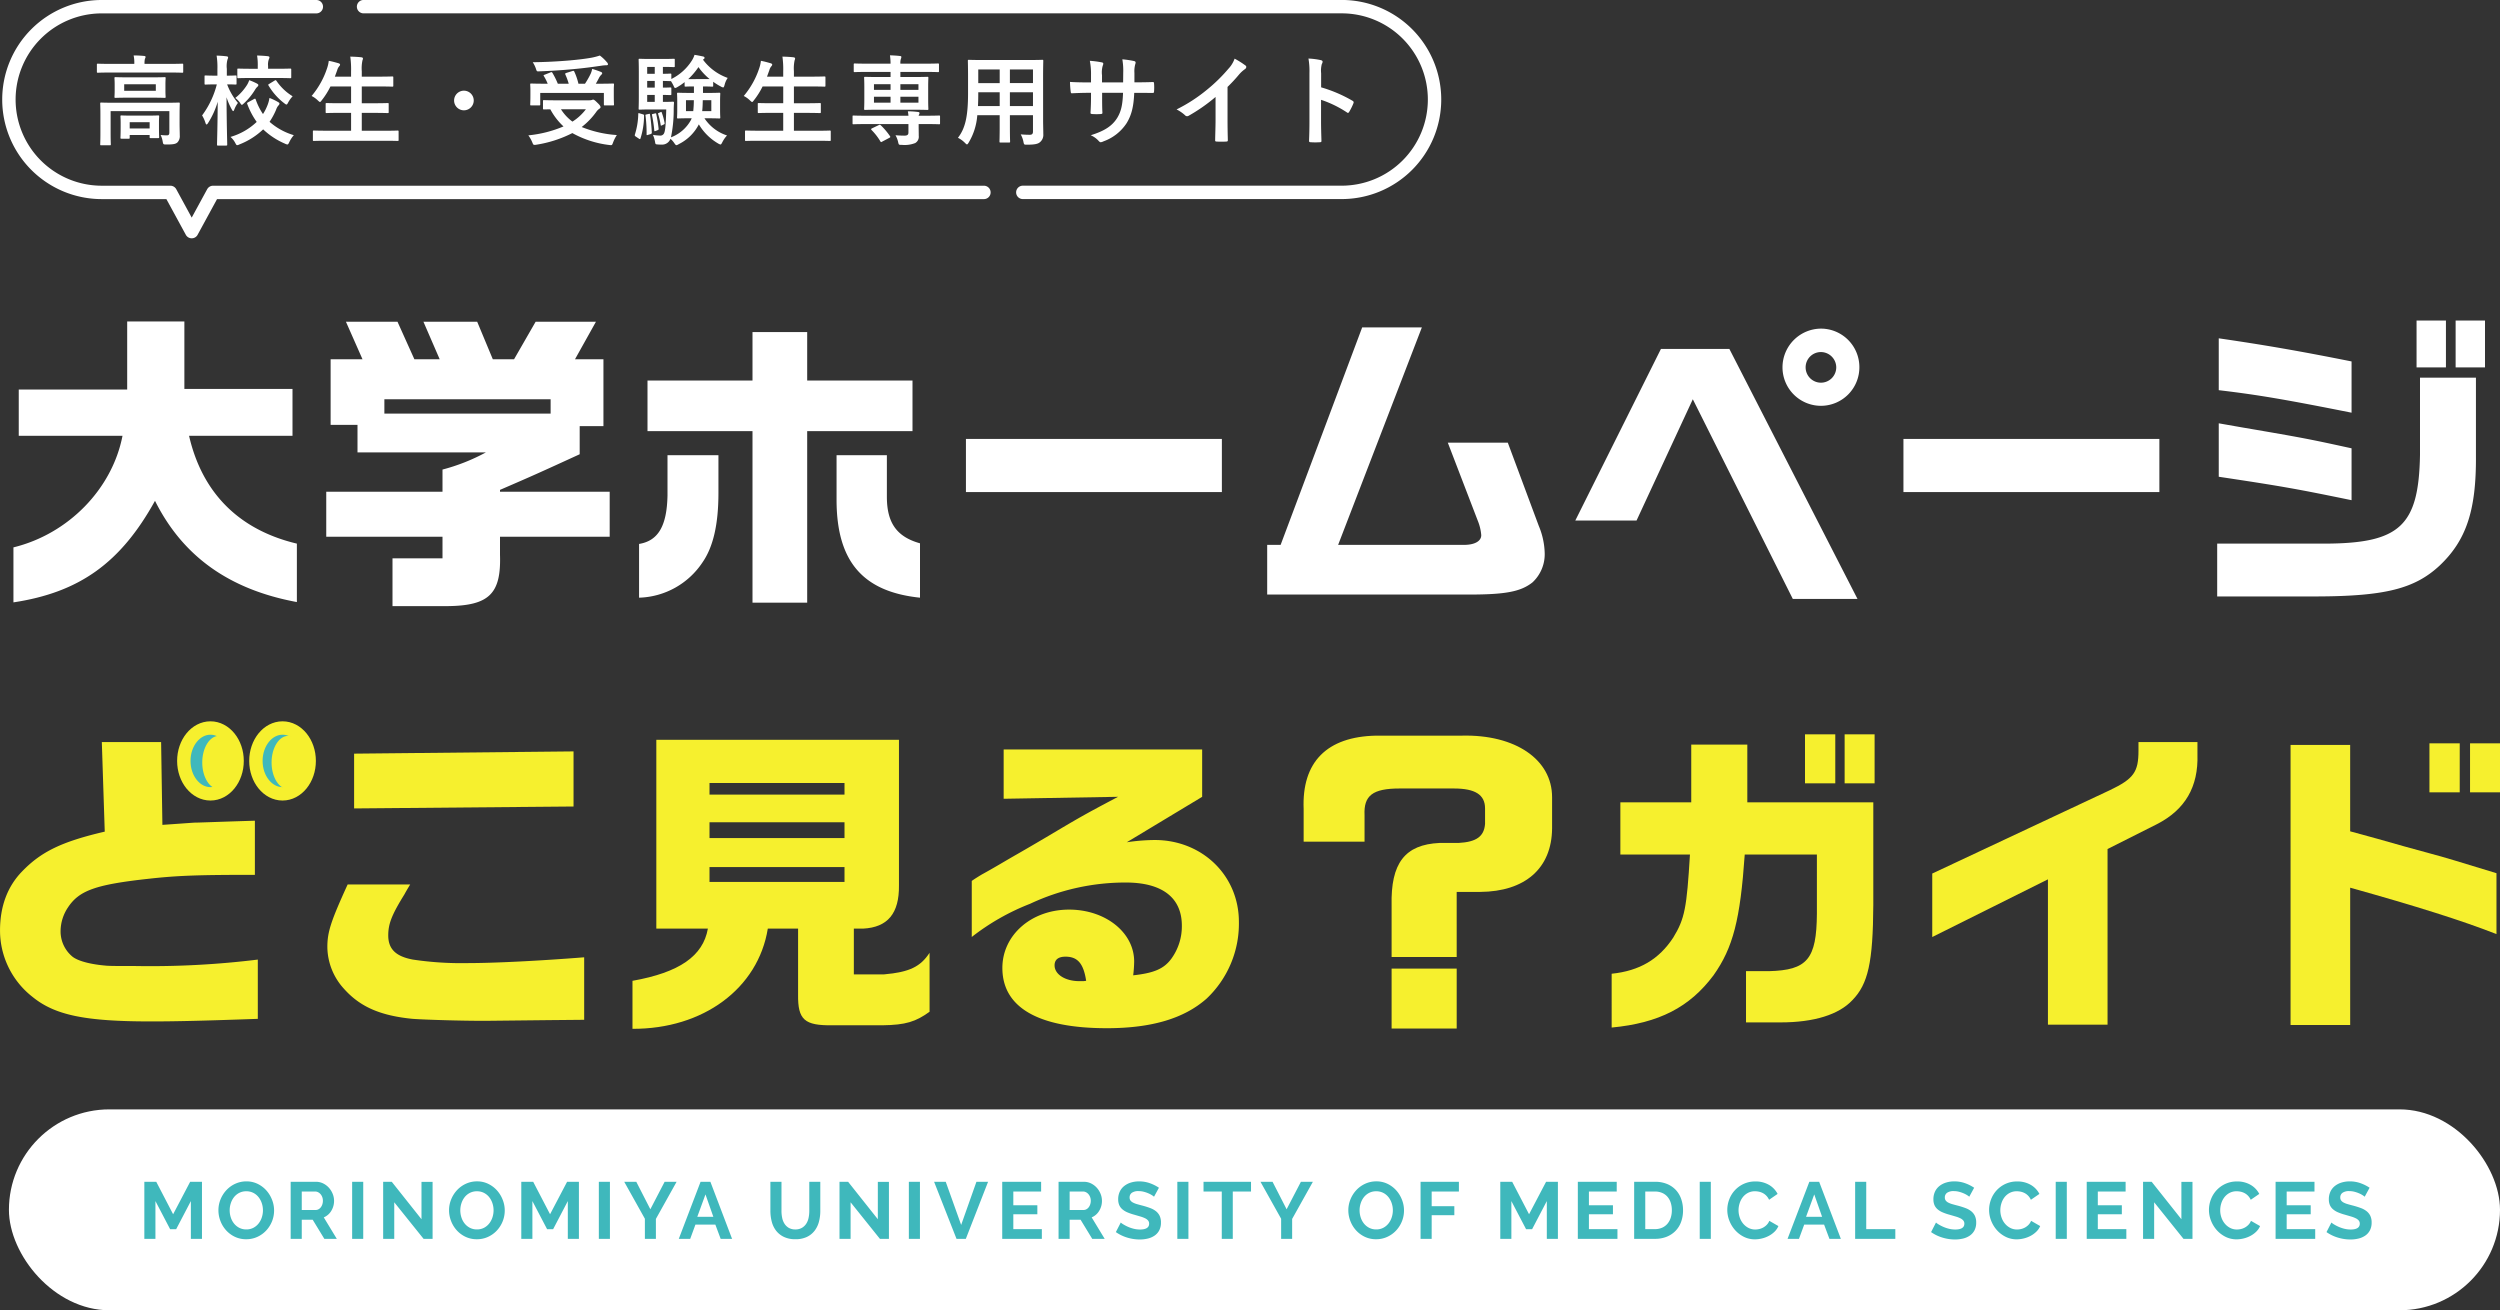 <svg xmlns="http://www.w3.org/2000/svg" width="560" height="293.5" viewBox="0 0 560 293.5">
  <rect x="0" y="0" width="560" height="293.5" fill="#333333" stroke="none"/>
  <g id="グループ_137" data-name="グループ 137" transform="translate(-77 -176.5)">
    <path id="パス_156" data-name="パス 156" d="M27.44-33.25C25.13-21.35,15.33-11.27,3.01-8.26V4.06C17.78,1.82,27.02-4.76,34.72-18.69,40.95-6.23,51.38,1.19,66.5,3.99V-9.1C53.55-12.18,45.29-20.44,42.35-33.25H65.52v-10.5H41.3V-58.87H28.49v15.26H4.2v10.36ZM73.08-20.72v10.08H99.12v4.83H87.92V4.9H100.1c9.45-.07,12.18-2.73,11.9-11.48v-4.06h24.57V-20.72H112v-.42c7.28-3.15,8.54-3.71,17.85-7.98v-6.3h5.32V-50.4H128.8l4.69-8.4H119.98l-4.83,8.4h-4.76l-3.5-8.4H94.85l3.64,8.4H92.82l-3.78-8.4H77.49l3.71,8.4H74.06v14.7h6.02v6.16h28.77a43.461,43.461,0,0,1-9.73,3.85v4.97ZM86.1-38.22v-3.22h37.24v3.22Zm63.42,9.31v9.03c-.14,6.86-2.1,10.15-6.37,10.85V3.01A17.659,17.659,0,0,0,157.36-4.9c2.38-3.43,3.57-8.47,3.57-15.54v-8.47Zm-4.48-5.39h23.52V4.13h12.25V-34.3H204.4V-45.64H180.81V-56.49H168.56v10.85H145.04Zm42.35,5.39v10.22c.07,13.58,5.88,20.37,18.69,21.7V-9.17c-5.25-1.47-7.42-4.62-7.42-10.43v-9.31Zm28.98-3.64v11.9H273.7v-11.9ZM283.85-8.82V2.31h45.08c8.26,0,11.69-.63,14.35-2.73a8.614,8.614,0,0,0,2.73-6.65,16.813,16.813,0,0,0-1.33-6.02l-6.93-18.62H324.31l6.72,17.5a10.835,10.835,0,0,1,.77,3.22c0,1.33-1.47,2.17-3.85,2.17H299.74L318.5-57.54H305.13L286.86-8.82ZM408.03-57.26a8.679,8.679,0,0,0-8.75,8.61,8.619,8.619,0,0,0,8.61,8.68,8.619,8.619,0,0,0,8.61-8.68A8.621,8.621,0,0,0,408.03-57.26Zm-.21,5.25a3.451,3.451,0,0,1,3.5,3.43,3.436,3.436,0,0,1-3.43,3.43,3.436,3.436,0,0,1-3.43-3.43A3.422,3.422,0,0,1,407.82-52.01ZM352.87-14.28h13.72l12.6-27.16,22.4,44.73h14.49l-28.7-56H372.05Zm73.5-18.27v11.9H483.7v-11.9ZM496.65,2.73h22.61c15.05-.07,21.63-1.75,27.16-6.86,6.02-5.67,8.26-12.39,8.19-24.5V-46.27H542.08v17.29C541.8-13.09,537.6-9.17,520.87-9.1H496.65Zm30.1-52.64c-11.9-2.38-19.67-3.71-29.75-5.18v11.62c8.96,1.05,15.33,2.17,29.75,5.04Zm0,19.46c-9.31-2.03-10.22-2.24-24.57-4.69L497-36.05v11.97c14.42,2.17,17.5,2.73,29.75,5.25Zm14.56-28.63v10.5h6.58v-10.5Zm8.75,10.5h6.58v-10.5h-6.58Z" transform="translate(77 307.372)" fill="#fff"/>
    <g id="グループ_127" data-name="グループ 127" transform="translate(-255.679 -203.953)">
      <path id="パス_72" data-name="パス 72" d="M403.536,381.953H355.475a20.8,20.8,0,0,0-20.8,20.8h0a20.8,20.8,0,0,0,20.8,20.8h15.367l4.781,8.781,4.781-8.781H553.078" transform="translate(0 0)" fill="none" stroke="#fff" stroke-linecap="round" stroke-linejoin="round" stroke-width="3"/>
      <path id="パス_73" data-name="パス 73" d="M446.414,423.544h71.426a20.8,20.8,0,0,0,20.8-20.8h0a20.8,20.8,0,0,0-20.8-20.8h-219.1" transform="translate(115.377 0)" fill="none" stroke="#fff" stroke-linecap="round" stroke-linejoin="round" stroke-width="3"/>
    </g>
    <path id="パス_157" data-name="パス 157" d="M-123.772-5.148c0-1.606.044-2.376.044-2.508,0-.22-.022-.242-.242-.242-.154,0-.88.044-2.97.044h-11.4c-2.09,0-2.816-.044-2.97-.044-.22,0-.242.022-.242.242,0,.132.044.792.044,2.332v4.268c0,1.694-.044,2.354-.044,2.486,0,.22.022.242.242.242h1.892c.22,0,.242-.022.242-.242,0-.11-.044-.858-.044-2.486V-5.984h13.156v4.818c0,.462-.2.616-.55.616a12.263,12.263,0,0,1-1.408-.088,5.121,5.121,0,0,1,.462,1.452c.11.638.132.682.814.682,1.584,0,2.09-.11,2.486-.462a2.025,2.025,0,0,0,.528-1.584c0-.682-.044-1.606-.044-2.794Zm-11.506-8.4c-2,0-2.706-.044-2.838-.044-.22,0-.242.022-.242.242,0,.154.044.484.044,1.43v1.342c0,.9-.044,1.254-.044,1.386,0,.22.022.242.242.242.132,0,.836-.044,2.838-.044h5.3c2,0,2.706.044,2.838.044.22,0,.242-.022.242-.242,0-.132-.044-.484-.044-1.386v-1.342c0-.946.044-1.276.044-1.43,0-.22-.022-.242-.242-.242-.132,0-.836.044-2.838.044Zm6.182,3.014h-7.084V-11.99h7.084Zm3.1-4.092c1.98,0,2.662.044,2.794.044.22,0,.242-.022.242-.242v-1.54c0-.22-.022-.242-.242-.242-.132,0-.814.044-2.794.044h-5.632v-.066a4.375,4.375,0,0,1,.088-1.056,1.32,1.32,0,0,0,.154-.44c0-.11-.132-.2-.352-.22-.748-.066-1.518-.11-2.332-.11a7.538,7.538,0,0,1,.154,1.826v.066h-5.346c-1.98,0-2.662-.044-2.794-.044-.22,0-.242.022-.242.242v1.54c0,.22.022.242.242.242.132,0,.814-.044,2.794-.044ZM-135.19.2c.22,0,.242-.022.242-.242V-.638h4.466v.462c0,.22.022.242.264.242h1.628c.22,0,.242-.022.242-.242,0-.132-.044-.484-.044-2.464v-.968c0-.638.044-1.034.044-1.166,0-.22-.022-.242-.242-.242-.154,0-.726.044-2.376.044H-134.4c-1.672,0-2.244-.044-2.376-.044-.22,0-.242.022-.242.242,0,.132.044.55.044,1.386v.814c0,2.024-.044,2.376-.044,2.53,0,.22.022.242.242.242Zm.242-3.7h4.466V-2.09h-4.466Zm21.582,5.236c.242,0,.264-.022.264-.264,0-.374-.132-4.84-.154-10.56a14.371,14.371,0,0,0,1.188,2.75c.132.242.22.352.308.352s.154-.132.264-.4a5.894,5.894,0,0,1,.792-1.43,14.059,14.059,0,0,1-2.42-4.158c1.3,0,1.738.044,1.87.044.22,0,.242-.022.242-.264V-13.75c0-.2-.022-.22-.242-.22-.132,0-.572.044-1.936.044v-1.518a5.557,5.557,0,0,1,.154-2.112,1.127,1.127,0,0,0,.132-.484c0-.11-.154-.2-.374-.22a21.127,21.127,0,0,0-2.2-.154A16.779,16.779,0,0,1-115.3-15.4v1.474h-.506c-1.518,0-2-.044-2.134-.044-.22,0-.242.022-.242.22v1.562c0,.242.022.264.242.264.132,0,.616-.044,2.134-.044h.374a19.854,19.854,0,0,1-3.3,6.952,7.239,7.239,0,0,1,.748,1.65c.088.264.154.374.242.374.11,0,.22-.11.352-.33a18.412,18.412,0,0,0,2.156-4.752c-.022,5.06-.154,9.174-.154,9.548,0,.242.022.264.242.264Zm4.994-9.724c-.286.154-.33.176-.242.4A16.913,16.913,0,0,0-106.5-3.564,14.306,14.306,0,0,1-112.376-.2a4.44,4.44,0,0,1,1.056,1.32c.2.374.286.528.44.528a1.446,1.446,0,0,0,.528-.176,16.253,16.253,0,0,0,5.3-3.366,16.5,16.5,0,0,0,4.906,3.212,1.513,1.513,0,0,0,.506.176c.176,0,.264-.154.44-.528A7.022,7.022,0,0,1-98.186-.594a14.359,14.359,0,0,1-5.434-2.992,15.393,15.393,0,0,0,1.474-2.728,2.787,2.787,0,0,1,.506-.924.6.6,0,0,0,.242-.44c0-.11-.088-.2-.308-.33a12.319,12.319,0,0,0-1.936-.924,7.42,7.42,0,0,1-.55,1.892,10.561,10.561,0,0,1-.9,1.716A13.692,13.692,0,0,1-106.7-8.536c-.088-.242-.132-.286-.4-.154Zm6.446-5.412c2.068,0,2.772.044,2.9.044.242,0,.264-.022.264-.242v-1.672c0-.22-.022-.242-.264-.242-.132,0-.836.044-2.9.044h-2.024V-16.1a3.441,3.441,0,0,1,.176-1.5,1.031,1.031,0,0,0,.132-.462c0-.088-.154-.2-.374-.22-.726-.088-1.584-.132-2.4-.154a12.7,12.7,0,0,1,.154,2.332v.638h-1.408c-2.068,0-2.794-.044-2.926-.044-.22,0-.242.022-.242.242V-13.6c0,.22.022.242.242.242.132,0,.858-.044,2.926-.044Zm-1.738,1.3c-.264.154-.308.2-.176.4A13.931,13.931,0,0,0-100.3-7.722c.22.176.352.264.462.264.132,0,.22-.132.4-.484a6.637,6.637,0,0,1,.99-1.364,11.733,11.733,0,0,1-3.608-3.432c-.154-.22-.2-.22-.462-.066Zm-4.51-.814a5.155,5.155,0,0,1-.484,1.056,11.555,11.555,0,0,1-2.64,2.926,4.924,4.924,0,0,1,1.056,1.078c.2.308.308.462.418.462s.242-.132.484-.352a14.146,14.146,0,0,0,2.464-3.014,3.2,3.2,0,0,1,.528-.682.49.49,0,0,0,.22-.374c0-.132-.11-.22-.33-.352A14.272,14.272,0,0,0-108.174-12.914ZM-77.748.66c1.98,0,2.662.044,2.794.044.22,0,.242-.022.242-.242V-1.386c0-.22-.022-.242-.242-.242-.132,0-.814.044-2.794.044h-5.214v-4h2.75c2.156,0,2.9.044,3.036.044.22,0,.242-.022.242-.242V-7.568c0-.2-.022-.22-.242-.22-.132,0-.88.044-3.036.044h-2.75v-3.762h3.784c2.156,0,2.882.044,3.014.044.242,0,.264-.022.264-.242v-1.8c0-.22-.022-.242-.264-.242-.132,0-.858.044-3.014.044h-3.784v-1.21a8.728,8.728,0,0,1,.154-2.442,1.082,1.082,0,0,0,.11-.44c0-.11-.132-.22-.352-.242-.726-.088-1.628-.132-2.486-.154a20.808,20.808,0,0,1,.176,3.344v1.144h-3.63l.528-1.452a2.167,2.167,0,0,1,.418-.836c.154-.176.22-.286.22-.4,0-.154-.154-.264-.4-.33-.616-.176-1.408-.4-2.134-.528a7.468,7.468,0,0,1-.308,1.452A18.716,18.716,0,0,1-94.2-9.372a5.418,5.418,0,0,1,1.386.99c.242.22.374.352.484.352.132,0,.22-.132.418-.4a16.8,16.8,0,0,0,1.936-3.08h4.62v3.762h-2.42c-2.156,0-2.9-.044-3.036-.044-.22,0-.242.022-.242.22v1.782c0,.22.022.242.242.242.132,0,.88-.044,3.036-.044h2.42v4h-5.522c-2,0-2.662-.044-2.794-.044-.22,0-.242.022-.242.242V.462c0,.22.022.242.242.242.132,0,.792-.044,2.794-.044Zm17.666-11.22a2.206,2.206,0,0,0-2.2,2.2,2.206,2.206,0,0,0,2.2,2.2,2.206,2.206,0,0,0,2.2-2.2A2.206,2.206,0,0,0-60.082-10.56ZM-39.138-8.4c-2.134,0-2.86-.044-2.992-.044-.22,0-.242.022-.242.242V-6.6c0,.22.022.242.242.242.088,0,.594-.022,1.408-.022a14.414,14.414,0,0,0,2.948,3.828,26.863,26.863,0,0,1-7.876,2,7.313,7.313,0,0,1,.88,1.562c.176.44.242.572.484.572a1.987,1.987,0,0,0,.462-.044,26.913,26.913,0,0,0,8.03-2.6,22.351,22.351,0,0,0,8.206,2.662c.176.022.33.044.418.044.286,0,.33-.132.506-.616a8.3,8.3,0,0,1,.836-1.65A25.393,25.393,0,0,1-33.7-2.42,16.136,16.136,0,0,0-30.47-5.764a2.874,2.874,0,0,1,.726-.748c.176-.11.264-.2.264-.352,0-.176-.088-.4-.638-.924-.638-.638-.836-.77-1.034-.77a.839.839,0,0,0-.286.088,2.1,2.1,0,0,1-.594.066Zm6.38,2A11.441,11.441,0,0,1-35.772-3.63,10.022,10.022,0,0,1-38.346-6.4Zm-9.218-7.744c-.308.11-.308.154-.176.352a11.839,11.839,0,0,1,.836,1.672h-.792c-2.024,0-2.75-.044-2.882-.044-.22,0-.242.022-.242.242,0,.154.044.506.044,1.254v1.1c0,1.43-.044,1.936-.044,2.068,0,.22.022.242.242.242h1.76c.22,0,.242-.022.242-.242v-2.552h14.256V-7.5c0,.22.022.242.242.242h1.782c.22,0,.242-.022.242-.242,0-.132-.044-.638-.044-2.046v-1.276c0-.594.044-.968.044-1.1,0-.22-.022-.242-.242-.242-.132,0-.858.044-2.882.044h-.946c.264-.44.484-.858.7-1.276a2.6,2.6,0,0,1,.484-.682c.132-.132.242-.242.242-.374,0-.154-.11-.242-.33-.33-.55-.22-1.166-.44-1.914-.66a4.775,4.775,0,0,1-.33,1.078,18.443,18.443,0,0,1-1.276,2.244H-34.43a14.013,14.013,0,0,0-.924-2.706c-.11-.22-.2-.2-.44-.132l-1.342.418c-.264.088-.308.176-.22.374a14.032,14.032,0,0,1,.748,2.046H-39.05a17.385,17.385,0,0,0-1.188-2.4c-.11-.2-.2-.242-.462-.132Zm12.342-4.29a14.625,14.625,0,0,1-1.848.484c-1.232.22-2.728.418-4.928.616-2.574.22-5.456.374-8.25.4a6.779,6.779,0,0,1,.682,1.386c.22.682.22.682.7.66,2.552-.088,5.214-.264,7.546-.484,2.662-.242,4.356-.484,6.512-.792a6.775,6.775,0,0,1,1.056-.088c.242,0,.352-.088.352-.22a.731.731,0,0,0-.242-.462A9.4,9.4,0,0,0-29.634-18.436Zm23.188,6.93c1.408,0,1.8.044,1.958.044.22,0,.242-.022.242-.22v-.88a12.14,12.14,0,0,0,1.694,1.056,1.471,1.471,0,0,0,.528.22c.154,0,.22-.176.33-.55a4.65,4.65,0,0,1,.7-1.584,11.79,11.79,0,0,1-5.544-4.092l.154-.11a.318.318,0,0,0,.2-.308c0-.154-.11-.22-.286-.286-.638-.132-1.254-.264-1.958-.374a5.355,5.355,0,0,1-.638,1.342,11.345,11.345,0,0,1-4.554,4.07v-.968c0-.22-.022-.242-.242-.242-.11,0-.528.044-1.65.044v-1.54h.308c1.342,0,1.958.044,2.09.044.242,0,.264-.022.264-.22v-1.408c0-.22-.022-.242-.264-.242-.132,0-.748.044-2.09.044h-3.256c-1.474,0-2.024-.044-2.244-.044s-.242.022-.242.242c0,.132.044.968.044,2.706v5.5c0,1.76-.044,2.552-.044,2.706,0,.22.022.242.242.242s.77-.044,2.244-.044h3.7c-.088,3.322-.22,4.774-.484,5.324a.923.923,0,0,1-.99.528,12.244,12.244,0,0,1-1.5-.154,7.321,7.321,0,0,1,.44,1.43c.11.66.11.66.462.7a7.622,7.622,0,0,0,.99.044A1.994,1.994,0,0,0-13.816.22a4.708,4.708,0,0,1,.858.968c.22.308.33.462.484.462a1.4,1.4,0,0,0,.528-.242A10.036,10.036,0,0,0-7.458-3.014a12.088,12.088,0,0,0,4.334,4.29,1.6,1.6,0,0,0,.506.22c.154,0,.22-.132.418-.506A6.352,6.352,0,0,1-1.144-.528,9.579,9.579,0,0,1-6.2-4.378h.66c1.848,0,2.486.044,2.64.044.22,0,.242-.022.242-.242,0-.132-.044-.572-.044-1.672V-8.184c0-1.1.044-1.518.044-1.672,0-.22-.022-.242-.242-.242-.154,0-.792.044-2.64.044h-.99v-1.452ZM-15.51-8.052V-9.614c1.122.022,1.54.044,1.65.044.22,0,.242-.022.242-.242v-1.21c0-.242-.022-.264-.242-.264-.11,0-.528.044-1.65.044v-1.5c1.122.022,1.54.044,1.65.044h.154a9.178,9.178,0,0,1,.572,1.012c.154.374.242.528.374.528a1.415,1.415,0,0,0,.506-.22,12.257,12.257,0,0,0,1.606-1.1v.792c0,.2.022.22.242.22.11,0,.506-.044,1.848-.044v1.452h-.9c-1.848,0-2.486-.044-2.64-.044-.22,0-.242.022-.242.242,0,.154.044.572.044,1.672v1.936c0,1.1-.044,1.518-.044,1.672,0,.22.022.242.242.242.154,0,.792-.044,2.64-.044h.4l-.176.4A8.489,8.489,0,0,1-13.706-.11a30.072,30.072,0,0,0,.616-6.16c0-.44.022-1.012.066-1.54,0-.242-.044-.286-.264-.286-.132,0-.528.044-1.848.044Zm5.676-5.1A15.56,15.56,0,0,0-7.546-15.84a13.632,13.632,0,0,0,2.508,2.684ZM-6.71-5.984c.088-.7.11-1.5.132-2.442h1.914v2.442ZM-8.58-8.426a23.962,23.962,0,0,1-.132,2.442H-10.34V-8.426Zm-10.45.374V-9.614h1.694v1.562Zm0-6.292v-1.54h1.694v1.54Zm0,3.1v-1.5h1.694v1.5ZM-20.7-5.478c-.308-.088-.308-.088-.33.176A16.388,16.388,0,0,1-21.78-.748c-.066.242-.044.308.22.484l.66.44a.424.424,0,0,0,.242.11c.066,0,.088-.044.132-.176a16.8,16.8,0,0,0,.792-5.038c0-.242-.022-.264-.308-.352Zm1.5.242c-.242.044-.242.088-.2.308A31.554,31.554,0,0,1-19.162-.77c0,.22.044.2.308.11l.594-.176c.242-.088.264-.176.264-.374a40,40,0,0,0-.4-3.982c-.022-.2-.044-.22-.33-.154Zm1.452-.11c-.242.066-.242.088-.2.286a29.01,29.01,0,0,1,.506,3.388c.022.242.066.22.308.132l.44-.176c.22-.088.242-.154.22-.352a29.581,29.581,0,0,0-.528-3.256c-.044-.2-.088-.176-.308-.132Zm1.3-.22c-.176.088-.176.088-.132.242a15.878,15.878,0,0,1,.572,2.442c.022.176.088.2.286.088l.418-.2c.176-.088.2-.132.176-.308a13.206,13.206,0,0,0-.638-2.354c-.044-.154-.088-.176-.286-.088ZM19.052.66c1.98,0,2.662.044,2.794.044.22,0,.242-.022.242-.242V-1.386c0-.22-.022-.242-.242-.242-.132,0-.814.044-2.794.044H13.838v-4h2.75c2.156,0,2.9.044,3.036.044.22,0,.242-.022.242-.242V-7.568c0-.2-.022-.22-.242-.22-.132,0-.88.044-3.036.044h-2.75v-3.762h3.784c2.156,0,2.882.044,3.014.044.242,0,.264-.022.264-.242v-1.8c0-.22-.022-.242-.264-.242-.132,0-.858.044-3.014.044H13.838v-1.21a8.728,8.728,0,0,1,.154-2.442,1.082,1.082,0,0,0,.11-.44c0-.11-.132-.22-.352-.242-.726-.088-1.628-.132-2.486-.154a20.808,20.808,0,0,1,.176,3.344v1.144H7.81l.528-1.452a2.167,2.167,0,0,1,.418-.836c.154-.176.22-.286.22-.4,0-.154-.154-.264-.4-.33-.616-.176-1.408-.4-2.134-.528A7.468,7.468,0,0,1,6.138-15.8,18.716,18.716,0,0,1,2.6-9.372a5.418,5.418,0,0,1,1.386.99c.242.22.374.352.484.352.132,0,.22-.132.418-.4a16.8,16.8,0,0,0,1.936-3.08h4.62v3.762H9.02c-2.156,0-2.9-.044-3.036-.044-.22,0-.242.022-.242.22v1.782c0,.22.022.242.242.242.132,0,.88-.044,3.036-.044h2.42v4H5.918c-2,0-2.662-.044-2.794-.044-.22,0-.242.022-.242.242V.462c0,.22.022.242.242.242C3.256.7,3.916.66,5.918.66Zm10.89-5.61c-1.958,0-2.618-.044-2.75-.044-.22,0-.22.022-.22.242V-3.3c0,.242,0,.264.22.264.132,0,.792-.044,2.75-.044H39.49v1.892c0,.506-.264.7-.9.7-.44,0-1.21-.022-2-.088a5.3,5.3,0,0,1,.616,1.65c.132.506.154.506.814.506a6.511,6.511,0,0,0,2.97-.4A1.622,1.622,0,0,0,41.8-.44c0-.77-.022-1.452-.022-2.332V-3.08H43.6c1.958,0,2.618.044,2.75.044.22,0,.22-.022.22-.264V-4.752c0-.22,0-.242-.22-.242-.132,0-.792.044-2.75.044H41.778a.932.932,0,0,1,.088-.264.729.729,0,0,0,.11-.33c0-.11-.11-.22-.308-.242a18.2,18.2,0,0,0-2.31-.154,8.172,8.172,0,0,1,.132.99ZM40.634-6.292c2.156,0,2.926.044,3.08.044.22,0,.242-.022.242-.242,0-.132-.044-.7-.044-1.98v-2.97c0-1.276.044-1.848.044-1.98,0-.22-.022-.242-.242-.242-.154,0-.924.044-3.08.044H37.686v-1.144h5.588c2,0,2.684.044,2.816.044.22,0,.242-.022.242-.242v-1.43c0-.242-.022-.264-.242-.264-.132,0-.814.044-2.816.044H37.686a2.908,2.908,0,0,1,.11-1.056,1.436,1.436,0,0,0,.11-.44c0-.132-.088-.2-.286-.22-.748-.088-1.5-.132-2.266-.154a14.024,14.024,0,0,1,.132,1.87H30.272c-1.98,0-2.662-.044-2.794-.044-.22,0-.242.022-.242.264v1.43c0,.22.022.242.242.242.132,0,.814-.044,2.794-.044h5.214v1.144h-2.6c-2.156,0-2.926-.044-3.058-.044-.242,0-.264.022-.264.242,0,.154.044.7.044,2.046v2.9c0,1.276-.044,1.826-.044,1.98,0,.22.022.242.264.242.132,0,.9-.044,3.058-.044Zm1.1-1.584H37.686V-9.2h4.048Zm0-4.136v1.276H37.686v-1.276ZM31.768-7.876V-9.2h3.718v1.32Zm0-2.86v-1.276h3.718v1.276Zm-.418,8.6c-.242.132-.286.2-.11.4A12.865,12.865,0,0,1,33.2.792c.132.22.176.2.44.044l1.54-.814c.264-.132.308-.2.176-.4a15.465,15.465,0,0,0-2.046-2.42c-.176-.154-.22-.176-.484-.044ZM69.652-13.6c0-2.288.044-3.476.044-3.608,0-.242-.022-.264-.242-.264-.154,0-.9.044-3.036.044H56.078c-2.112,0-2.882-.044-3.014-.044-.242,0-.264.022-.264.264,0,.132.044,1.32.044,3.608v3.608c0,5.3-.66,7.92-2.266,9.988A5.77,5.77,0,0,1,52.14,1.122c.242.242.352.352.462.352s.22-.132.4-.44A13.832,13.832,0,0,0,54.912-5.06h5.016v2.618c0,2.134-.044,3.1-.044,3.256,0,.22.022.242.242.242h1.892c.22,0,.242-.022.242-.242,0-.132-.044-1.122-.044-3.256V-5.06h5.17v3.652c0,.506-.2.726-.7.726-.726,0-1.144-.022-2.046-.088A5.663,5.663,0,0,1,65.252.9c.132.638.132.638.814.638,1.826,0,2.486-.2,2.9-.572A2.1,2.1,0,0,0,69.7-.814c0-.9-.044-2.024-.044-3.036Zm-7.436,6.49v-3.1h5.17v3.1Zm5.17-8.206v3.058h-5.17v-3.058ZM55.066-7.106c.044-.858.066-1.8.066-2.86v-.242h4.8v3.1Zm.066-5.148v-3.058h4.8v3.058Zm34.98-.176v-2.09a6.058,6.058,0,0,1,.176-1.936,1.177,1.177,0,0,0,.088-.4c0-.176-.088-.286-.4-.352a20.447,20.447,0,0,0-2.574-.374,14.625,14.625,0,0,1,.2,3.014l-.022,2.156h-4.73v-1.606a5.511,5.511,0,0,1,.154-2.112,1.494,1.494,0,0,0,.132-.462c0-.154-.088-.264-.33-.308a21.358,21.358,0,0,0-2.684-.352,15.291,15.291,0,0,1,.264,3.234v1.606h-.66c-1.694,0-3.124-.044-4.048-.11a19.74,19.74,0,0,0,.154,2.134c.022.286.088.418.264.418.682-.044,2.442-.11,3.63-.11h.66v.836c0,1.386-.044,2.464-.11,3.608-.022.242.11.286.4.308a13.575,13.575,0,0,0,1.892,0c.242-.022.4-.066.374-.308-.066-1.166-.066-2.354-.066-3.652v-.792H87.56c-.088,2.684-.44,4.2-1.3,5.61-1.122,1.8-2.816,2.926-5.94,3.894A5.077,5.077,0,0,1,82.148.748c.176.176.286.242.418.242a1.846,1.846,0,0,0,.616-.2A10.365,10.365,0,0,0,88.374-3.3c1.078-1.782,1.562-3.63,1.694-6.776h.9c1.078,0,2.42.022,3.168.022.308.022.352-.066.374-.352a11.459,11.459,0,0,0,0-1.738c-.022-.242-.044-.374-.308-.352-1.012.044-2.244.066-3.322.066ZM110.968-11.4a34.824,34.824,0,0,0,2.574-2.772,7.248,7.248,0,0,1,1.32-1.21.63.63,0,0,0,.308-.484.389.389,0,0,0-.176-.33,19.572,19.572,0,0,0-2.442-1.54,6.377,6.377,0,0,1-1.386,2.266,35.694,35.694,0,0,1-4.686,4.6,35.316,35.316,0,0,1-6.93,4.51,8.235,8.235,0,0,1,1.892,1.3.613.613,0,0,0,.462.22.621.621,0,0,0,.33-.088,38.06,38.06,0,0,0,6.05-4.224v5.126c0,1.5-.066,2.926-.088,4.51-.022.264.066.352.308.352a18.35,18.35,0,0,0,2.2,0c.242,0,.352-.088.33-.374-.044-1.76-.066-3.058-.066-4.576Zm20.966-3.058a5.73,5.73,0,0,1,.154-2.068,1.158,1.158,0,0,0,.176-.506c0-.176-.11-.308-.418-.374a16.239,16.239,0,0,0-2.75-.352,16.788,16.788,0,0,1,.22,3.256V-3.674c0,1.408-.022,2.706-.088,4.334,0,.264.11.33.418.33a14.538,14.538,0,0,0,1.958,0c.308,0,.418-.066.4-.33-.044-1.584-.088-2.882-.088-4.312V-8.514A24.366,24.366,0,0,1,137.7-5.7a.337.337,0,0,0,.242.11c.11,0,.2-.088.286-.242a12.93,12.93,0,0,0,.946-1.914c.11-.286,0-.44-.242-.572a31.033,31.033,0,0,0-7-2.992Z" transform="translate(241 207.372)" fill="#fff"/>
    <g id="グループ_128" data-name="グループ 128" transform="translate(-674.479 -121.425)">
      <path id="パス_123" data-name="パス 123" d="M774.288,464.248h13.281l.289,18.55c3.176-.216,6.135-.432,7.145-.5,1.011,0,4.187-.144,13.57-.433v12.126c-12.344,0-17.18.144-23.675.867-11.91,1.3-15.663,2.6-18.189,6.423a9.653,9.653,0,0,0-1.66,5.27,7.344,7.344,0,0,0,2.671,5.774c1.3,1.011,4.115,1.732,7.651,2.021,1.01.073,3.1.073,6.5.073a197.059,197.059,0,0,0,27.357-1.444V526.25c-12.271.434-18.406.578-23.892.578-14.725,0-21.509-1.372-26.562-5.487a18.868,18.868,0,0,1-7.29-14.868c0-5.414,1.66-9.889,4.98-13.282,4.259-4.4,8.878-6.64,18.478-8.878Z" transform="translate(0 -0.103)" fill="#f6f02e"/>
      <path id="パス_124" data-name="パス 124" d="M845.754,496.22c-.433.721-.866,1.444-1.3,2.238-2.816,4.547-3.609,6.568-3.609,9.167,0,3.031,1.66,4.691,5.486,5.413a73.007,73.007,0,0,0,12.2.794c6.063,0,16.168-.505,26.2-1.3v14l-7.723.072-13.282.145c-4.836.072-14.652-.217-17.467-.434-7.29-.721-11.837-2.742-15.446-6.857a14.051,14.051,0,0,1-3.609-9.167c0-3.392.721-5.7,4.546-14.075Zm36.595-29.81v12.343l-49.153.433V466.915Z" transform="translate(-2.397 -0.171)" fill="#f6f02e"/>
      <path id="パス_125" data-name="パス 125" d="M903.127,506.023v-42.3h54.351v32.626c.072,6.28-2.526,9.383-8.012,9.672h-2.094v10.25h6.785c5.7-.505,8.156-1.732,10.177-4.836v13.208c-3.1,2.238-5.341,2.959-10.539,3.032h-11.26c-6.207.072-7.724-1.227-7.651-6.857v-14.8H928.1c-2.165,13.426-14.508,22.521-30.315,22.448V517.716c10.538-1.877,15.807-5.557,16.89-11.693ZM945.281,476v-2.6H915.037V476Zm0,9.744V482.2H915.037v3.536Zm0,9.817v-3.32H915.037v3.32Z" transform="translate(-4.631 -0.086)" fill="#f6f02e"/>
      <path id="パス_126" data-name="パス 126" d="M983.414,477.006V465.962h44.463v10.61l-16.89,10.178a43.876,43.876,0,0,1,6.28-.505c10.61,0,18.84,7.939,18.84,18.334a23.106,23.106,0,0,1-7.219,17.179c-5.052,4.476-12.343,6.641-22.376,6.641-15.3,0-23.386-4.62-23.386-13.5,0-7.362,6.5-13.065,14.941-13.065,8.156,0,14.58,5.125,14.58,11.621a27.823,27.823,0,0,1-.217,3.1c4.62-.505,6.857-1.443,8.518-3.681a12.353,12.353,0,0,0,2.381-7.435c0-6.28-4.4-9.672-12.56-9.672a50.244,50.244,0,0,0-21.436,4.764,51.5,51.5,0,0,0-13.064,7.434V495.412c.576-.434,2.237-1.444,2.381-1.516,2.381-1.3,4.763-2.742,7.145-4.114,1.66-.939,4.259-2.455,7.074-4.115,7.651-4.547,8.518-5.053,16.167-9.1Zm18.478,40.781c-.577-3.825-1.877-5.413-4.619-5.413-1.588,0-2.454.65-2.454,1.949,0,2.021,2.382,3.536,5.557,3.536h.938Z" transform="translate(-7.115 -0.157)" fill="#f6f02e"/>
      <path id="パス_127" data-name="パス 127" d="M1087.322,512.345h-14.579V500.8c-.217-9.456,2.958-13.642,10.755-14h4.259c3.969-.217,5.7-1.444,5.919-4.259v-3.465c0-3.1-2.238-4.476-7-4.476h-12.126c-6.063,0-8.085,1.589-7.868,5.991v5.92h-13.642v-7.291c-.433-10.538,5.2-16.24,16.241-16.457h19.2c11.982-.289,20.21,5.341,20.21,13.786v7c-.072,8.949-6.063,14.147-16.1,14.219h-5.27Zm-14.579,2.6h14.579v13.425h-14.579Z" transform="translate(-9.544 -0.055)" fill="#f6f02e"/>
      <path id="パス_128" data-name="パス 128" d="M1126.24,489.382V477.689h15.879V464.769h12.559v12.921H1182.9v22.953c-.072,12.848-1.154,17.757-4.691,21.366-3.032,3.248-8.589,4.98-16.1,4.98h-7.724V515.511h5.125c8.589-.217,10.683-2.671,10.754-12.847V489.382H1154.1c-1.01,14.58-2.6,20.86-7,27.067-5.342,7.146-12.2,10.683-22.809,11.694V516.089c6.279-.65,10.61-3.249,13.786-8.085,2.6-4.259,3.031-6.64,3.753-18.622Zm41.359-26.923h6.784V473.43H1167.6Zm8.878,0h6.713V473.43h-6.713Z" transform="translate(-11.8 -0.046)" fill="#f6f02e"/>
      <path id="パス_129" data-name="パス 129" d="M1198.451,493.7,1238.295,475c5.269-2.525,6.351-4.042,6.351-8.805v-1.949h13.209v2.815c.217,7.218-2.742,12.343-9.095,15.59l-11.043,5.558V527.55h-13.354V495l-25.913,12.921Z" transform="translate(-14.147 -0.103)" fill="#f6f02e"/>
      <path id="パス_130" data-name="パス 130" d="M1294.687,464.907v19.345l6.063,1.66c3.969,1.154,7.939,2.237,11.91,3.32,3.031.793,6.28,1.8,14.8,4.4v13.642c-7.724-3.032-18.045-6.28-32.77-10.394v30.749h-13.354V464.907Zm24.541-.361v10.971h-6.785V464.546Zm9.022,0v10.971h-6.712V464.546Z" transform="translate(-16.77 -0.112)" fill="#f6f02e"/>
      <ellipse id="楕円形_19" data-name="楕円形 19" cx="5.967" cy="7.372" rx="5.967" ry="7.372" transform="translate(792.654 461)" fill="#3fb8bc" stroke="#f6f02e" stroke-miterlimit="10" stroke-width="3"/>
      <ellipse id="楕円形_20" data-name="楕円形 20" cx="3.728" cy="5.967" rx="3.728" ry="5.967" transform="translate(796.782 462.755)" fill="#f6f02e"/>
      <ellipse id="楕円形_21" data-name="楕円形 21" cx="5.967" cy="7.372" rx="5.967" ry="7.372" transform="translate(808.801 461)" fill="#3fb8bc" stroke="#f6f02e" stroke-miterlimit="10" stroke-width="3"/>
      <ellipse id="楕円形_22" data-name="楕円形 22" cx="3.728" cy="5.967" rx="3.728" ry="5.967" transform="translate(812.312 462.755)" fill="#f6f02e"/>
    </g>
    <g id="グループ_136" data-name="グループ 136" transform="translate(0 813.628)">
      <rect id="長方形_236" data-name="長方形 236" width="558" height="45" rx="22.5" transform="translate(79 -388.628)" fill="#fff"/>
      <path id="パス_163" data-name="パス 163" d="M11.754,0V-8.46L8.46-2.16H7.11L3.816-8.46V0H1.332V-12.78H4l3.78,7.272,3.816-7.272h2.646V0Zm12.4.09a5.807,5.807,0,0,1-2.547-.549,6.255,6.255,0,0,1-1.962-1.458A6.634,6.634,0,0,1,18.378-4a6.617,6.617,0,0,1-.45-2.394A6.423,6.423,0,0,1,18.4-8.838a6.756,6.756,0,0,1,1.314-2.07,6.269,6.269,0,0,1,1.989-1.431,5.9,5.9,0,0,1,2.5-.531,5.612,5.612,0,0,1,2.529.567,6.317,6.317,0,0,1,1.953,1.485,6.837,6.837,0,0,1,1.26,2.088,6.57,6.57,0,0,1,.45,2.376,6.463,6.463,0,0,1-.468,2.439,6.622,6.622,0,0,1-1.3,2.052,6.232,6.232,0,0,1-1.98,1.422A5.9,5.9,0,0,1,24.156.09ZM20.448-6.39a5.142,5.142,0,0,0,.252,1.6,4.276,4.276,0,0,0,.729,1.368,3.625,3.625,0,0,0,1.17.954,3.366,3.366,0,0,0,1.575.36,3.338,3.338,0,0,0,1.593-.369,3.627,3.627,0,0,0,1.17-.981,4.373,4.373,0,0,0,.72-1.377A5.114,5.114,0,0,0,27.9-6.39a4.98,4.98,0,0,0-.261-1.6A4.417,4.417,0,0,0,26.9-9.36a3.523,3.523,0,0,0-1.17-.945,3.4,3.4,0,0,0-1.557-.351,3.391,3.391,0,0,0-1.6.369,3.552,3.552,0,0,0-1.17.972,4.365,4.365,0,0,0-.711,1.368A5.114,5.114,0,0,0,20.448-6.39ZM34.11,0V-12.78h5.652a3.627,3.627,0,0,1,1.629.369,4.214,4.214,0,0,1,1.287.972,4.587,4.587,0,0,1,.846,1.368,4.115,4.115,0,0,1,.306,1.539,4.25,4.25,0,0,1-.621,2.259,3.564,3.564,0,0,1-1.683,1.467L44.442,0h-2.79l-2.61-4.284H36.594V0Zm2.484-6.462h3.114a1.314,1.314,0,0,0,.639-.162,1.634,1.634,0,0,0,.513-.441,2.2,2.2,0,0,0,.342-.657,2.546,2.546,0,0,0,.126-.81,2.308,2.308,0,0,0-.144-.828,2.16,2.16,0,0,0-.387-.657,1.75,1.75,0,0,0-.558-.432A1.449,1.449,0,0,0,39.6-10.6H36.594ZM47.88,0V-12.78h2.484V0Zm9.432-8.19V0H54.828V-12.78h1.926l6.66,8.388v-8.37H65.9V0H63.882ZM75.816.09a5.807,5.807,0,0,1-2.547-.549,6.255,6.255,0,0,1-1.962-1.458A6.634,6.634,0,0,1,70.038-4a6.617,6.617,0,0,1-.45-2.394,6.423,6.423,0,0,1,.477-2.448,6.756,6.756,0,0,1,1.314-2.07,6.269,6.269,0,0,1,1.989-1.431,5.9,5.9,0,0,1,2.5-.531A5.612,5.612,0,0,1,78.4-12.3a6.317,6.317,0,0,1,1.953,1.485,6.837,6.837,0,0,1,1.26,2.088,6.57,6.57,0,0,1,.45,2.376,6.463,6.463,0,0,1-.468,2.439,6.622,6.622,0,0,1-1.3,2.052,6.231,6.231,0,0,1-1.98,1.422A5.9,5.9,0,0,1,75.816.09ZM72.108-6.39a5.142,5.142,0,0,0,.252,1.6,4.276,4.276,0,0,0,.729,1.368,3.625,3.625,0,0,0,1.17.954,3.366,3.366,0,0,0,1.575.36,3.338,3.338,0,0,0,1.593-.369,3.627,3.627,0,0,0,1.17-.981,4.373,4.373,0,0,0,.72-1.377A5.114,5.114,0,0,0,79.56-6.39a4.98,4.98,0,0,0-.261-1.6,4.417,4.417,0,0,0-.738-1.368,3.523,3.523,0,0,0-1.17-.945,3.4,3.4,0,0,0-1.557-.351,3.391,3.391,0,0,0-1.6.369,3.552,3.552,0,0,0-1.17.972,4.366,4.366,0,0,0-.711,1.368A5.114,5.114,0,0,0,72.108-6.39ZM96.192,0V-8.46L92.9-2.16h-1.35l-3.294-6.3V0H85.77V-12.78h2.664l3.78,7.272L96.03-12.78h2.646V0Zm6.948,0V-12.78h2.484V0Zm8.388-12.78,3.15,6.156,3.2-6.156h2.682L115.92-4.464V0h-2.466V-4.5l-4.626-8.28Zm14.4,0h2.2L132.984,0h-2.556L129.24-3.186h-4.464L123.606,0H121.05Zm2.862,7.848-1.764-5.022L125.19-4.932Zm18.36,2.826a2.851,2.851,0,0,0,1.485-.36,2.9,2.9,0,0,0,.972-.936,3.866,3.866,0,0,0,.522-1.323,7.651,7.651,0,0,0,.153-1.539V-12.78h2.466v6.516a9.316,9.316,0,0,1-.315,2.466,5.657,5.657,0,0,1-.99,2.016,4.744,4.744,0,0,1-1.737,1.368,5.874,5.874,0,0,1-2.538.5,5.81,5.81,0,0,1-2.6-.531,4.854,4.854,0,0,1-1.737-1.4,5.6,5.6,0,0,1-.963-2.025,9.551,9.551,0,0,1-.3-2.394V-12.78h2.484v6.516a7.743,7.743,0,0,0,.153,1.557,3.866,3.866,0,0,0,.522,1.323,2.848,2.848,0,0,0,.963.927A2.821,2.821,0,0,0,147.15-2.106ZM159.534-8.19V0H157.05V-12.78h1.926l6.66,8.388v-8.37h2.484V0H166.1ZM172.584,0V-12.78h2.484V0Zm8.262-12.78L184.3-3.114l3.42-9.666h2.61L185.346,0h-2.088l-5.022-12.78Zm21.528,10.6V0H193.5V-12.78h8.712V-10.6h-6.228v3.078h5.382v2.016h-5.382v3.33ZM206.118,0V-12.78h5.652a3.627,3.627,0,0,1,1.629.369,4.214,4.214,0,0,1,1.287.972,4.587,4.587,0,0,1,.846,1.368,4.115,4.115,0,0,1,.306,1.539,4.25,4.25,0,0,1-.621,2.259,3.564,3.564,0,0,1-1.683,1.467L216.45,0h-2.79l-2.61-4.284H208.6V0ZM208.6-6.462h3.114a1.314,1.314,0,0,0,.639-.162,1.634,1.634,0,0,0,.513-.441,2.2,2.2,0,0,0,.342-.657,2.546,2.546,0,0,0,.126-.81,2.308,2.308,0,0,0-.144-.828,2.161,2.161,0,0,0-.387-.657,1.75,1.75,0,0,0-.558-.432,1.449,1.449,0,0,0-.639-.153H208.6Zm18.9-2.97a3.07,3.07,0,0,0-.459-.342,5.579,5.579,0,0,0-.81-.423,6.977,6.977,0,0,0-1.035-.351,4.52,4.52,0,0,0-1.134-.144,2.543,2.543,0,0,0-1.53.378,1.251,1.251,0,0,0-.5,1.062,1.091,1.091,0,0,0,.189.657,1.634,1.634,0,0,0,.549.459,4.619,4.619,0,0,0,.909.36q.549.162,1.269.342.936.252,1.7.54a4.609,4.609,0,0,1,1.3.72,2.973,2.973,0,0,1,.819,1.035,3.431,3.431,0,0,1,.288,1.485,3.7,3.7,0,0,1-.387,1.755A3.251,3.251,0,0,1,227.619-.72a4.538,4.538,0,0,1-1.512.657,7.587,7.587,0,0,1-1.791.207,9.62,9.62,0,0,1-2.844-.432,8.781,8.781,0,0,1-2.52-1.224l1.1-2.142a3.469,3.469,0,0,0,.585.423,8.941,8.941,0,0,0,1,.522,7.772,7.772,0,0,0,1.278.441,5.774,5.774,0,0,0,1.44.18q2.052,0,2.052-1.314a1.077,1.077,0,0,0-.234-.7,1.985,1.985,0,0,0-.666-.5A6.375,6.375,0,0,0,224.46-5q-.612-.18-1.368-.4a11.63,11.63,0,0,1-1.593-.549,4.188,4.188,0,0,1-1.125-.7,2.63,2.63,0,0,1-.675-.936,3.242,3.242,0,0,1-.225-1.269,3.973,3.973,0,0,1,.36-1.728,3.493,3.493,0,0,1,1-1.26,4.526,4.526,0,0,1,1.485-.765,6.136,6.136,0,0,1,1.818-.261,7.055,7.055,0,0,1,2.484.423,9.251,9.251,0,0,1,1.98,1ZM232.722,0V-12.78h2.484V0Zm16.506-10.6h-4.086V0h-2.466V-10.6H238.59V-12.78h10.638Zm4.824-2.178,3.15,6.156,3.2-6.156h2.682l-4.644,8.316V0h-2.466V-4.5l-4.626-8.28ZM277.254.09a5.807,5.807,0,0,1-2.547-.549,6.255,6.255,0,0,1-1.962-1.458A6.635,6.635,0,0,1,271.476-4a6.617,6.617,0,0,1-.45-2.394,6.423,6.423,0,0,1,.477-2.448,6.755,6.755,0,0,1,1.314-2.07,6.269,6.269,0,0,1,1.989-1.431,5.9,5.9,0,0,1,2.5-.531,5.612,5.612,0,0,1,2.529.567,6.317,6.317,0,0,1,1.953,1.485,6.837,6.837,0,0,1,1.26,2.088,6.57,6.57,0,0,1,.45,2.376,6.462,6.462,0,0,1-.468,2.439,6.621,6.621,0,0,1-1.3,2.052,6.232,6.232,0,0,1-1.98,1.422A5.9,5.9,0,0,1,277.254.09Zm-3.708-6.48a5.142,5.142,0,0,0,.252,1.6,4.276,4.276,0,0,0,.729,1.368,3.625,3.625,0,0,0,1.17.954,3.366,3.366,0,0,0,1.575.36,3.338,3.338,0,0,0,1.593-.369,3.627,3.627,0,0,0,1.17-.981,4.372,4.372,0,0,0,.72-1.377A5.113,5.113,0,0,0,281-6.39a4.981,4.981,0,0,0-.261-1.6A4.417,4.417,0,0,0,280-9.36a3.523,3.523,0,0,0-1.17-.945,3.4,3.4,0,0,0-1.557-.351,3.391,3.391,0,0,0-1.6.369,3.551,3.551,0,0,0-1.17.972,4.365,4.365,0,0,0-.711,1.368A5.113,5.113,0,0,0,273.546-6.39ZM287.208,0V-12.78h8.586V-10.6h-6.1v3.294h5.076v2.016h-5.076V0Zm28.278,0V-8.46l-3.294,6.3h-1.35l-3.294-6.3V0h-2.484V-12.78h2.664l3.78,7.272,3.816-7.272h2.646V0Zm15.822-2.178V0h-8.874V-12.78h8.712V-10.6h-6.228v3.078H330.3v2.016h-5.382v3.33ZM335.052,0V-12.78H339.7a6.938,6.938,0,0,1,2.745.5,5.635,5.635,0,0,1,1.971,1.368A5.664,5.664,0,0,1,345.6-8.883a7.615,7.615,0,0,1,.4,2.475,7.48,7.48,0,0,1-.441,2.637,5.628,5.628,0,0,1-1.269,2.016,5.714,5.714,0,0,1-1.989,1.3A7.022,7.022,0,0,1,339.7,0Zm8.442-6.408a5.439,5.439,0,0,0-.252-1.692,3.784,3.784,0,0,0-.738-1.332,3.284,3.284,0,0,0-1.2-.864A4.039,4.039,0,0,0,339.7-10.6h-2.16v8.424h2.16a3.889,3.889,0,0,0,1.629-.324,3.334,3.334,0,0,0,1.188-.891,3.963,3.963,0,0,0,.729-1.341A5.378,5.378,0,0,0,343.494-6.408ZM349.74,0V-12.78h2.484V0Zm6.174-6.48a6.619,6.619,0,0,1,.423-2.313,6.289,6.289,0,0,1,1.233-2.043,6.243,6.243,0,0,1,1.98-1.458,6.115,6.115,0,0,1,2.664-.558,5.808,5.808,0,0,1,3.051.774,4.943,4.943,0,0,1,1.917,2.016l-1.908,1.314a3.263,3.263,0,0,0-.612-.909,3.062,3.062,0,0,0-.774-.585,3.474,3.474,0,0,0-.864-.315,4.1,4.1,0,0,0-.882-.1,3.351,3.351,0,0,0-1.629.378,3.584,3.584,0,0,0-1.152.981,4.325,4.325,0,0,0-.693,1.368,5.178,5.178,0,0,0-.234,1.521,4.962,4.962,0,0,0,.27,1.629,4.336,4.336,0,0,0,.765,1.377,3.826,3.826,0,0,0,1.188.954,3.25,3.25,0,0,0,1.521.36,4,4,0,0,0,.9-.108,3.422,3.422,0,0,0,.891-.342,3.375,3.375,0,0,0,.783-.6,2.782,2.782,0,0,0,.576-.891l2.034,1.17a3.842,3.842,0,0,1-.873,1.269,5.617,5.617,0,0,1-1.278.927,6.527,6.527,0,0,1-1.521.576,6.658,6.658,0,0,1-1.584.2,5.444,5.444,0,0,1-2.5-.576,6.515,6.515,0,0,1-1.953-1.5,6.974,6.974,0,0,1-1.278-2.106A6.572,6.572,0,0,1,355.914-6.48Zm18.378-6.3h2.2L381.348,0h-2.556L377.6-3.186H373.14L371.97,0h-2.556Zm2.862,7.848L375.39-9.954l-1.836,5.022ZM384.552,0V-12.78h2.484v10.6h6.516V0Zm25.56-9.432a3.071,3.071,0,0,0-.459-.342,5.579,5.579,0,0,0-.81-.423,6.976,6.976,0,0,0-1.035-.351,4.52,4.52,0,0,0-1.134-.144,2.543,2.543,0,0,0-1.53.378,1.251,1.251,0,0,0-.5,1.062,1.091,1.091,0,0,0,.189.657,1.634,1.634,0,0,0,.549.459,4.618,4.618,0,0,0,.909.36q.549.162,1.269.342.936.252,1.7.54a4.609,4.609,0,0,1,1.3.72,2.973,2.973,0,0,1,.819,1.035,3.431,3.431,0,0,1,.288,1.485,3.7,3.7,0,0,1-.387,1.755A3.251,3.251,0,0,1,410.229-.72a4.538,4.538,0,0,1-1.512.657,7.587,7.587,0,0,1-1.791.207,9.62,9.62,0,0,1-2.844-.432,8.78,8.78,0,0,1-2.52-1.224l1.1-2.142a3.469,3.469,0,0,0,.585.423,8.942,8.942,0,0,0,1,.522,7.772,7.772,0,0,0,1.278.441,5.775,5.775,0,0,0,1.44.18q2.052,0,2.052-1.314a1.078,1.078,0,0,0-.234-.7,1.985,1.985,0,0,0-.666-.5A6.375,6.375,0,0,0,407.07-5q-.612-.18-1.368-.4a11.631,11.631,0,0,1-1.593-.549,4.189,4.189,0,0,1-1.125-.7,2.631,2.631,0,0,1-.675-.936,3.242,3.242,0,0,1-.225-1.269,3.972,3.972,0,0,1,.36-1.728,3.492,3.492,0,0,1,1-1.26,4.526,4.526,0,0,1,1.485-.765,6.136,6.136,0,0,1,1.818-.261,7.055,7.055,0,0,1,2.484.423,9.25,9.25,0,0,1,1.98,1Zm4.446,2.952a6.619,6.619,0,0,1,.423-2.313,6.289,6.289,0,0,1,1.233-2.043,6.243,6.243,0,0,1,1.98-1.458,6.115,6.115,0,0,1,2.664-.558,5.808,5.808,0,0,1,3.051.774,4.943,4.943,0,0,1,1.917,2.016l-1.908,1.314a3.263,3.263,0,0,0-.612-.909,3.062,3.062,0,0,0-.774-.585,3.474,3.474,0,0,0-.864-.315,4.1,4.1,0,0,0-.882-.1,3.351,3.351,0,0,0-1.629.378A3.584,3.584,0,0,0,418-9.3a4.325,4.325,0,0,0-.693,1.368,5.178,5.178,0,0,0-.234,1.521,4.962,4.962,0,0,0,.27,1.629,4.336,4.336,0,0,0,.765,1.377,3.826,3.826,0,0,0,1.188.954,3.25,3.25,0,0,0,1.521.36,4,4,0,0,0,.9-.108,3.422,3.422,0,0,0,.891-.342,3.375,3.375,0,0,0,.783-.6,2.782,2.782,0,0,0,.576-.891l2.034,1.17a3.842,3.842,0,0,1-.873,1.269,5.617,5.617,0,0,1-1.278.927,6.527,6.527,0,0,1-1.521.576,6.658,6.658,0,0,1-1.584.2,5.444,5.444,0,0,1-2.5-.576,6.515,6.515,0,0,1-1.953-1.5,6.974,6.974,0,0,1-1.278-2.106A6.572,6.572,0,0,1,414.558-6.48ZM429.48,0V-12.78h2.484V0ZM445.3-2.178V0h-8.874V-12.78h8.712V-10.6h-6.228v3.078h5.382v2.016h-5.382v3.33ZM451.53-8.19V0h-2.484V-12.78h1.926l6.66,8.388v-8.37h2.484V0H458.1Zm12.276,1.71a6.619,6.619,0,0,1,.423-2.313,6.289,6.289,0,0,1,1.233-2.043,6.243,6.243,0,0,1,1.98-1.458,6.115,6.115,0,0,1,2.664-.558,5.808,5.808,0,0,1,3.051.774,4.943,4.943,0,0,1,1.917,2.016l-1.908,1.314a3.263,3.263,0,0,0-.612-.909,3.061,3.061,0,0,0-.774-.585,3.474,3.474,0,0,0-.864-.315,4.1,4.1,0,0,0-.882-.1,3.351,3.351,0,0,0-1.629.378,3.584,3.584,0,0,0-1.152.981,4.325,4.325,0,0,0-.693,1.368,5.178,5.178,0,0,0-.234,1.521,4.962,4.962,0,0,0,.27,1.629,4.336,4.336,0,0,0,.765,1.377,3.826,3.826,0,0,0,1.188.954,3.25,3.25,0,0,0,1.521.36,4,4,0,0,0,.9-.108,3.422,3.422,0,0,0,.891-.342,3.375,3.375,0,0,0,.783-.6,2.783,2.783,0,0,0,.576-.891l2.034,1.17a3.842,3.842,0,0,1-.873,1.269,5.617,5.617,0,0,1-1.278.927,6.527,6.527,0,0,1-1.521.576,6.658,6.658,0,0,1-1.584.2,5.444,5.444,0,0,1-2.5-.576,6.515,6.515,0,0,1-1.953-1.5,6.974,6.974,0,0,1-1.278-2.106A6.572,6.572,0,0,1,463.806-6.48Zm23.8,4.3V0h-8.874V-12.78h8.712V-10.6h-6.228v3.078h5.382v2.016h-5.382v3.33ZM498.69-9.432a3.071,3.071,0,0,0-.459-.342,5.579,5.579,0,0,0-.81-.423,6.976,6.976,0,0,0-1.035-.351,4.52,4.52,0,0,0-1.134-.144,2.543,2.543,0,0,0-1.53.378,1.251,1.251,0,0,0-.5,1.062,1.091,1.091,0,0,0,.189.657,1.634,1.634,0,0,0,.549.459,4.618,4.618,0,0,0,.909.36q.549.162,1.269.342.936.252,1.7.54a4.609,4.609,0,0,1,1.3.72,2.973,2.973,0,0,1,.819,1.035,3.431,3.431,0,0,1,.288,1.485,3.7,3.7,0,0,1-.387,1.755A3.251,3.251,0,0,1,498.807-.72a4.538,4.538,0,0,1-1.512.657A7.587,7.587,0,0,1,495.5.144a9.62,9.62,0,0,1-2.844-.432,8.78,8.78,0,0,1-2.52-1.224l1.1-2.142a3.469,3.469,0,0,0,.585.423,8.942,8.942,0,0,0,1,.522,7.772,7.772,0,0,0,1.278.441,5.775,5.775,0,0,0,1.44.18q2.052,0,2.052-1.314a1.078,1.078,0,0,0-.234-.7,1.985,1.985,0,0,0-.666-.5,6.375,6.375,0,0,0-1.044-.4q-.612-.18-1.368-.4a11.631,11.631,0,0,1-1.593-.549,4.189,4.189,0,0,1-1.125-.7,2.631,2.631,0,0,1-.675-.936,3.242,3.242,0,0,1-.225-1.269,3.972,3.972,0,0,1,.36-1.728,3.492,3.492,0,0,1,1-1.26,4.526,4.526,0,0,1,1.485-.765,6.136,6.136,0,0,1,1.818-.261,7.055,7.055,0,0,1,2.484.423,9.25,9.25,0,0,1,1.98,1Z" transform="translate(108 -359.628)" fill="#3fb8bc"/>
    </g>
  </g>
</svg>
